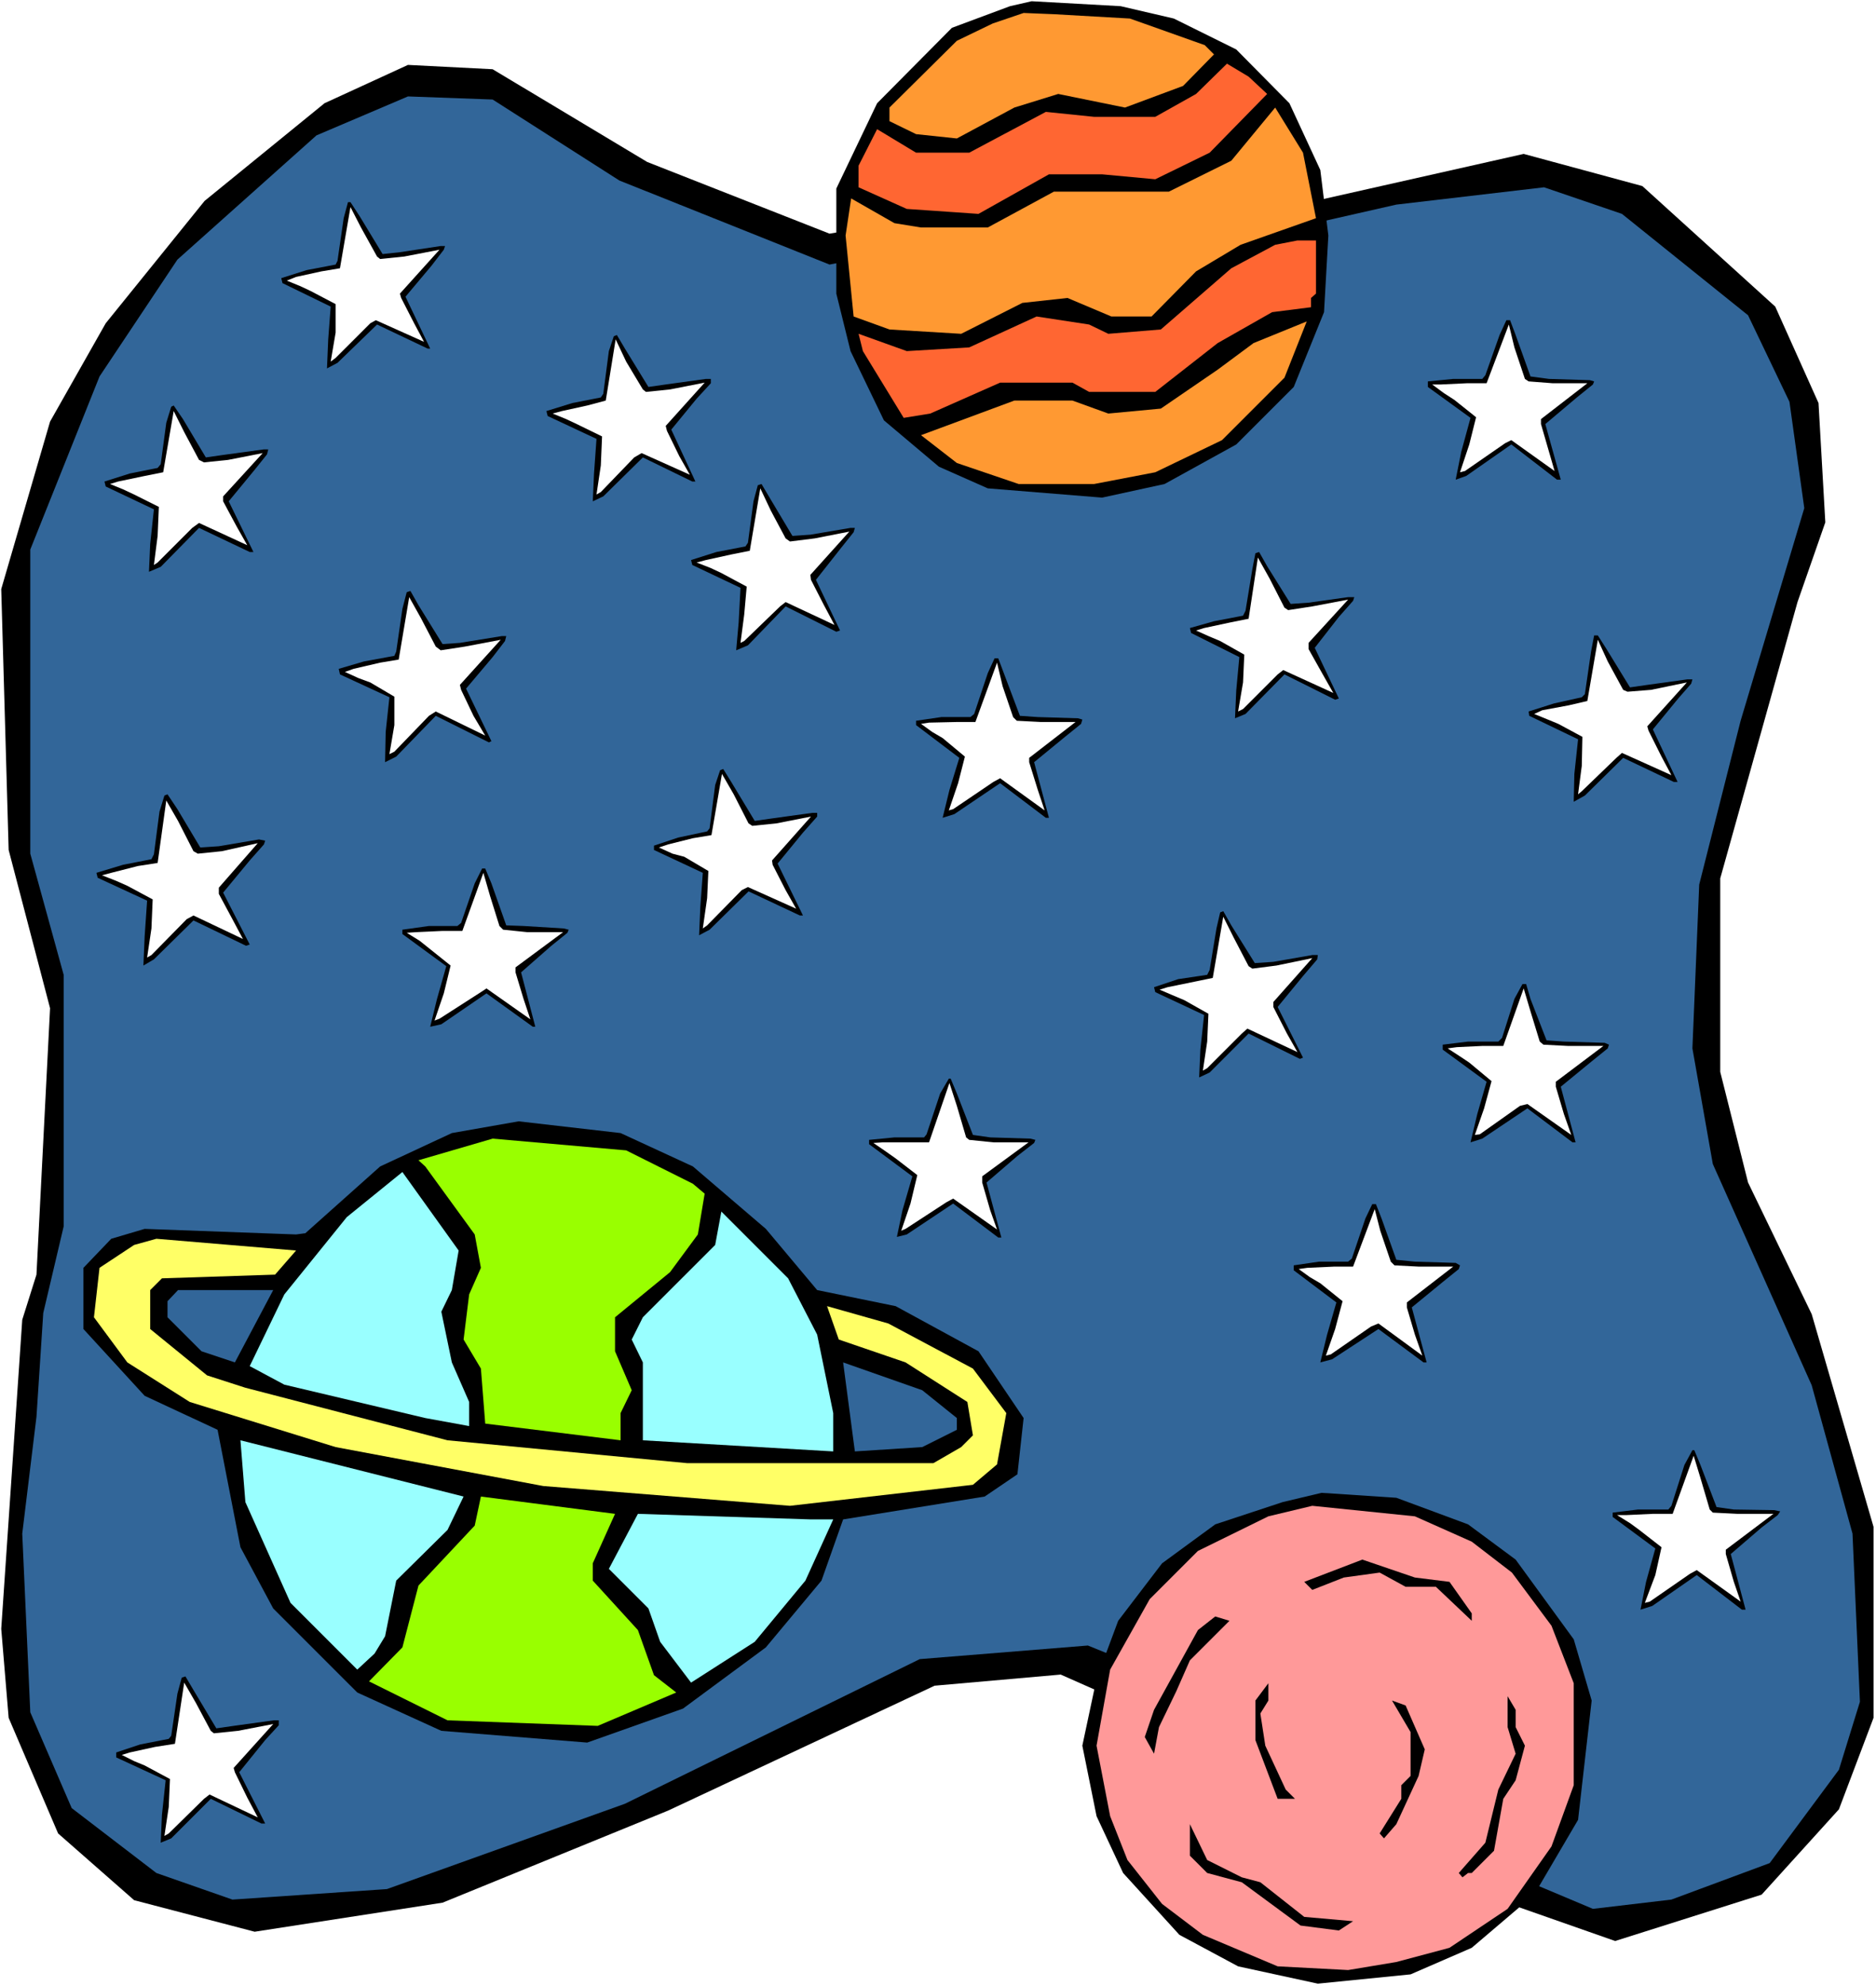 <?xml version="1.0" encoding="UTF-8" standalone="no"?>
<svg
   version="1.0"
   width="129.766mm"
   height="137.353mm"
   id="svg63"
   sodipodi:docname="Planets 4.wmf"
   xmlns:inkscape="http://www.inkscape.org/namespaces/inkscape"
   xmlns:sodipodi="http://sodipodi.sourceforge.net/DTD/sodipodi-0.dtd"
   xmlns="http://www.w3.org/2000/svg"
   xmlns:svg="http://www.w3.org/2000/svg">
  <rect width="100%" height="100%" fill="#333333" stroke="none"/>
  <sodipodi:namedview
     id="namedview63"
     pagecolor="#ffffff"
     bordercolor="#000000"
     borderopacity="0.25"
     inkscape:showpageshadow="2"
     inkscape:pageopacity="0.0"
     inkscape:pagecheckerboard="0"
     inkscape:deskcolor="#d1d1d1"
     inkscape:document-units="mm" />
  <defs
     id="defs1">
    <pattern
       id="WMFhbasepattern"
       patternUnits="userSpaceOnUse"
       width="6"
       height="6"
       x="0"
       y="0" />
  </defs>
  <path
     style="fill:#ffffff;fill-opacity:1;fill-rule:evenodd;stroke:none"
     d="M 0,519.129 H 490.455 V 0 H 0 Z"
     id="path1" />
  <path
     style="fill:#000000;fill-opacity:1;fill-rule:evenodd;stroke:none"
     d="M 53.49,52.511 27.634,84.502 13.09,110.192 0.323,153.977 2.262,222.161 13.09,263.523 9.534,333.16 5.818,344.955 0.323,425.74 2.262,449.007 15.19,479.221 35.067,496.67 l 31.512,8.24 49.126,-7.594 58.984,-24.074 69.65,-32.637 32.966,-2.908 31.027,13.734 58.661,36.515 55.267,19.389 38.299,-12.118 20.2,-22.297 9.05,-23.913 v -49.926 l -16.16,-55.581 -16.645,-34.415 -7.272,-28.921 v -50.572 l 20.2,-72.222 7.272,-20.843 -1.778,-31.183 -11.312,-25.205 -34.744,-31.506 -31.027,-8.402 -58.822,13.249 -29.25,1.454 -23.917,-5.655 -16.645,2.908 -52.843,8.886 L 169.195,42.332 128.795,18.096 106.656,16.965 84.84,26.982 Z"
     id="path2" />
  <path
     style="fill:#326699;fill-opacity:1;fill-rule:evenodd;stroke:none"
     d="M 46.379,67.86 26.018,98.397 7.918,143.637 v 79.493 l 8.726,31.668 v 65.76 l -5.333,22.62 -1.778,27.144 -3.717,30.537 2.101,46.694 10.827,25.044 22.139,16.965 19.877,6.948 40.4,-2.747 62.216,-22.297 77.083,-37.808 43.955,-3.555 25.856,10.502 45.894,32.961 60.277,25.367 20.523,-2.424 25.694,-9.533 18.099,-24.397 5.494,-17.773 -1.939,-43.947 -10.666,-38.777 -25.856,-57.843 -5.333,-30.214 1.778,-42.816 10.827,-42.816 16.645,-55.581 -3.878,-27.79 -10.827,-22.62 -32.966,-26.498 -20.362,-6.948 -38.622,4.524 -54.782,12.441 -31.189,-8.886 -62.216,12.118 L 161.923,47.179 128.795,26.013 106.656,25.205 82.739,35.384 Z"
     id="path3" />
  <path
     style="fill:#000000;fill-opacity:1;fill-rule:evenodd;stroke:none"
     d="m 392.041,87.572 -3.717,10.502 -0.808,0.969 h -7.595 l -6.626,0.646 v 1.454 l 11.15,8.079 -2.424,8.886 -1.454,7.271 2.747,-0.969 11.797,-8.24 11.958,9.21 h 0.97 l -4.04,-14.541 8.242,-6.948 4.202,-3.393 0.323,-0.808 -1.131,-0.323 -10.666,-0.323 -4.848,-0.646 -3.878,-10.825 -1.454,-3.878 h -0.97 z"
     id="path4" />
  <path
     style="fill:#ffffff;fill-opacity:1;fill-rule:evenodd;stroke:none"
     d="m 383.476,100.174 -6.787,0.323 h -2.262 l 3.07,2.262 2.747,1.777 5.656,4.524 -1.778,7.109 -2.424,7.271 1.293,-0.323 10.504,-7.271 1.616,-0.808 11.312,8.079 -1.454,-5.009 -2.101,-7.271 v -1.293 l 12.12,-9.371 h -9.05 l -6.302,-0.485 -0.97,-0.646 -2.747,-8.24 -1.454,-5.978 -5.818,15.349 z"
     id="path5" />
  <path
     style="fill:#000000;fill-opacity:1;fill-rule:evenodd;stroke:none"
     d="m 395.92,261.099 -3.232,10.179 -0.97,0.969 h -7.918 l -6.626,0.808 v 1.293 l 11.474,8.402 -2.424,8.402 -1.778,7.432 3.07,-0.969 11.797,-7.917 11.797,8.886 h 0.808 l -3.878,-14.541 8.08,-6.624 4.202,-3.393 0.323,-0.969 -1.131,-0.485 -10.666,-0.323 -4.525,-0.323 -4.202,-10.825 -1.131,-3.878 h -0.97 z"
     id="path6" />
  <path
     style="fill:#ffffff;fill-opacity:1;fill-rule:evenodd;stroke:none"
     d="m 387.678,273.379 -6.787,0.323 -2.424,0.323 3.232,2.1 2.424,1.616 5.818,4.847 -1.939,7.109 -2.424,6.948 1.293,-0.162 10.504,-7.432 1.939,-0.485 11.474,8.079 -1.939,-5.493 -2.101,-7.109 v -1.293 l 12.443,-9.371 h -9.373 l -6.302,-0.323 -0.97,-0.808 -2.424,-7.917 -1.778,-5.978 -5.333,15.026 z"
     id="path7" />
  <path
     style="fill:#000000;fill-opacity:1;fill-rule:evenodd;stroke:none"
     d="m 258.237,175.951 -3.555,10.664 -0.97,0.808 h -7.595 l -6.626,0.969 v 1.131 l 11.312,8.563 -2.586,8.402 -1.778,7.271 3.07,-0.969 11.958,-8.079 11.958,9.048 h 0.808 l -3.878,-14.541 8.08,-6.624 4.202,-3.393 0.323,-1.131 -1.131,-0.323 -10.504,-0.323 -4.686,-0.323 -4.202,-11.148 -1.454,-3.878 h -0.97 z"
     id="path8" />
  <path
     style="fill:#ffffff;fill-opacity:1;fill-rule:evenodd;stroke:none"
     d="m 250.157,188.715 -7.272,0.162 -2.101,0.323 2.909,2.1 2.747,1.616 5.818,4.847 -1.778,6.948 -2.424,7.109 1.131,-0.323 10.504,-7.109 1.778,-0.969 11.635,8.402 -1.778,-5.332 -2.262,-7.271 v -1.131 l 12.12,-9.371 h -9.05 l -6.302,-0.323 -0.97,-0.969 -2.747,-8.079 -1.454,-6.14 -5.656,15.511 z"
     id="path9" />
  <path
     style="fill:#000000;fill-opacity:1;fill-rule:evenodd;stroke:none"
     d="m 245.793,285.82 -3.555,10.664 -0.646,0.808 h -7.757 l -6.626,0.646 v 1.131 l 11.312,8.402 -2.586,8.886 -1.454,6.948 2.586,-0.646 12.12,-8.079 11.797,8.886 h 0.808 l -3.878,-14.38 8.08,-6.948 4.363,-3.393 0.323,-0.808 -1.293,-0.323 -10.504,-0.323 -4.525,-0.646 -4.202,-10.825 -1.616,-3.878 h -0.485 z"
     id="path10" />
  <path
     style="fill:#ffffff;fill-opacity:1;fill-rule:evenodd;stroke:none"
     d="m 237.713,298.584 h -6.949 l -2.424,0.162 3.07,2.1 2.747,1.939 5.656,4.362 -1.778,7.432 -2.424,7.109 1.131,-0.485 10.666,-6.948 1.778,-0.969 11.474,8.079 -1.778,-5.009 -2.101,-7.271 v -1.616 l 12.12,-8.886 h -9.211 l -6.302,-0.646 -0.808,-0.646 -2.424,-8.24 -1.939,-5.978 -5.333,15.511 z"
     id="path11" />
  <path
     style="fill:#000000;fill-opacity:1;fill-rule:evenodd;stroke:none"
     d="m 356.974,318.457 -3.555,10.502 -0.97,0.808 h -7.595 l -6.626,0.969 v 1.293 l 11.15,8.402 -2.424,8.402 -1.778,7.271 3.07,-0.808 12.12,-7.917 11.797,8.725 h 0.808 l -3.878,-14.38 8.08,-6.624 4.202,-3.393 0.323,-0.969 -1.131,-0.646 -10.666,-0.323 -4.848,-0.485 -3.878,-10.825 -1.454,-3.716 h -0.97 z"
     id="path12" />
  <path
     style="fill:#ffffff;fill-opacity:1;fill-rule:evenodd;stroke:none"
     d="m 348.894,331.06 -7.11,0.323 -2.262,0.323 2.909,2.1 2.747,1.616 5.818,4.686 -1.939,7.271 -2.424,6.948 1.293,-0.323 10.504,-7.271 1.939,-0.808 11.474,8.402 -1.939,-5.493 -2.101,-7.109 v -1.293 l 12.12,-9.371 h -9.05 l -6.302,-0.323 -0.97,-0.969 -2.747,-8.079 -1.454,-5.655 -5.656,15.026 z"
     id="path13" />
  <path
     style="fill:#000000;fill-opacity:1;fill-rule:evenodd;stroke:none"
     d="m 124.109,230.885 -3.555,10.341 -0.97,0.808 h -7.434 l -6.949,0.969 v 1.131 l 11.474,8.402 -2.424,8.563 -1.778,7.271 2.909,-0.646 11.797,-8.079 12.12,8.725 h 0.646 l -3.717,-14.218 7.918,-6.948 4.202,-3.393 0.323,-0.808 -1.293,-0.323 -10.504,-0.646 -4.525,-0.162 -3.878,-10.987 -1.616,-3.878 h -0.808 z"
     id="path14" />
  <path
     style="fill:#ffffff;fill-opacity:1;fill-rule:evenodd;stroke:none"
     d="m 115.705,243.326 -6.949,0.323 -2.424,0.162 3.394,2.1 2.424,1.939 5.656,4.524 -1.778,7.271 -2.424,7.109 1.293,-0.485 10.827,-6.948 1.454,-0.969 11.474,8.079 -1.778,-5.332 -2.101,-6.948 v -1.293 l 12.443,-9.21 h -9.373 l -6.302,-0.646 -0.97,-0.969 -2.424,-7.755 -1.778,-6.14 -5.494,15.188 z"
     id="path15" />
  <path
     style="fill:#000000;fill-opacity:1;fill-rule:evenodd;stroke:none"
     d="m 440.36,382.924 -3.394,10.664 -0.808,0.969 h -7.918 l -6.626,0.808 v 1.131 l 11.15,8.24 -2.424,8.725 -1.454,7.271 3.07,-0.969 11.635,-8.079 11.797,9.048 h 0.97 l -3.878,-14.541 8.08,-6.948 4.202,-3.231 0.646,-0.969 -1.616,-0.323 -10.504,-0.162 -4.525,-0.646 -4.202,-10.987 -1.616,-3.878 h -0.485 z"
     id="path16" />
  <path
     style="fill:#ffffff;fill-opacity:1;fill-rule:evenodd;stroke:none"
     d="m 432.118,395.688 -6.949,0.323 h -2.424 l 3.394,2.1 2.424,1.777 5.818,4.524 -1.616,7.271 -2.747,7.271 1.293,-0.323 10.504,-7.271 1.778,-0.969 11.474,8.24 -1.778,-5.17 -2.101,-7.271 v -1.131 l 12.443,-9.371 h -9.373 l -6.464,-0.323 -0.808,-0.808 -2.424,-8.24 -1.778,-5.817 -5.494,15.188 z"
     id="path17" />
  <path
     style="fill:#000000;fill-opacity:1;fill-rule:evenodd;stroke:none"
     d="m 105.201,159.148 -1.616,11.148 -0.485,1.131 -7.918,1.454 -6.626,1.939 0.323,1.454 12.928,5.978 -0.97,9.048 -0.162,7.917 2.909,-1.454 10.342,-10.664 13.898,6.948 0.646,-0.323 -6.626,-13.734 6.949,-8.24 3.232,-4.201 0.323,-1.293 h -1.131 l -10.989,1.777 -4.525,0.323 -6.302,-10.179 -2.101,-3.716 -0.97,0.323 z"
     id="path18" />
  <path
     style="fill:#ffffff;fill-opacity:1;fill-rule:evenodd;stroke:none"
     d="m 99.384,173.204 -6.949,1.616 -2.262,0.808 3.555,1.616 3.07,1.131 6.302,3.716 v 7.432 l -1.293,7.594 1.293,-0.646 9.05,-9.371 1.778,-1.131 12.928,6.301 -3.07,-5.17 -3.232,-6.786 -0.323,-1.293 10.666,-11.795 -9.373,1.777 -6.302,0.969 -1.293,-0.969 -3.878,-7.432 -3.07,-5.493 -2.747,16.319 z"
     id="path19" />
  <path
     style="fill:#000000;fill-opacity:1;fill-rule:evenodd;stroke:none"
     d="m 41.693,212.143 -1.454,11.148 -0.646,1.293 -7.434,1.454 -6.949,2.1 0.323,1.293 12.928,5.978 -0.646,9.371 -0.323,7.594 2.747,-1.616 10.342,-10.179 13.736,6.624 0.97,-0.323 -6.949,-13.572 6.949,-8.402 3.717,-4.201 0.323,-0.969 -1.616,-0.323 -10.504,1.777 -4.848,0.323 -5.979,-10.017 -2.586,-3.878 -0.808,0.323 z"
     id="path20" />
  <path
     style="fill:#ffffff;fill-opacity:1;fill-rule:evenodd;stroke:none"
     d="m 36.037,226.361 -6.949,1.777 -2.424,0.646 3.717,1.454 2.909,1.293 6.626,3.555 -0.323,7.594 -1.131,7.594 1.131,-0.646 9.211,-9.371 1.778,-0.969 12.928,6.14 -2.747,-5.17 -3.555,-6.624 v -1.616 l 10.181,-11.633 -9.373,2.1 -6.302,0.646 -1.131,-0.646 -4.04,-7.917 -3.07,-5.332 -2.262,16.319 z"
     id="path21" />
  <path
     style="fill:#000000;fill-opacity:1;fill-rule:evenodd;stroke:none"
     d="m 196.99,131.034 -1.454,10.825 -0.646,0.969 -7.595,1.454 -6.626,2.1 0.323,1.293 12.605,5.978 -0.485,9.048 -0.646,7.271 3.07,-1.293 9.858,-10.179 13.251,6.624 0.97,-0.323 -6.302,-13.249 6.626,-8.402 3.232,-4.039 0.323,-1.131 h -1.131 l -10.504,1.777 -4.686,0.323 -5.979,-10.017 -2.101,-3.555 -0.97,0.323 z"
     id="path22" />
  <path
     style="fill:#ffffff;fill-opacity:1;fill-rule:evenodd;stroke:none"
     d="m 191.173,144.929 -6.626,1.454 -2.424,0.646 3.717,1.454 2.747,1.293 6.626,3.555 -0.646,7.271 -0.97,7.432 0.97,-0.485 9.373,-9.048 1.454,-1.131 12.766,5.978 -2.747,-5.17 -3.394,-6.624 -0.162,-1.293 10.181,-11.31 -9.05,1.777 -6.464,0.808 -1.131,-0.808 -3.878,-7.271 -2.747,-5.817 -2.747,16.319 z"
     id="path23" />
  <path
     style="fill:#000000;fill-opacity:1;fill-rule:evenodd;stroke:none"
     d="m 327.401,148.807 -1.778,10.825 -0.646,1.293 -7.595,1.454 -6.302,1.777 0.323,1.293 12.605,6.301 -0.808,8.725 -0.323,7.271 2.747,-1.131 10.181,-10.341 13.251,6.624 0.97,-0.323 -6.302,-13.249 6.302,-8.079 3.717,-4.201 0.323,-0.969 h -1.616 l -10.342,1.454 -4.686,0.323 -6.141,-9.856 -2.101,-3.716 -0.97,0.323 z"
     id="path24" />
  <path
     style="fill:#ffffff;fill-opacity:1;fill-rule:evenodd;stroke:none"
     d="m 321.584,162.702 -6.787,1.454 -2.101,0.646 3.232,1.454 3.07,1.293 6.302,3.555 -0.323,7.271 -1.293,7.594 1.293,-0.646 9.05,-9.048 1.454,-1.131 13.09,5.978 -2.747,-4.847 -3.717,-6.624 v -1.616 l 10.342,-11.31 -9.373,1.777 -6.302,0.969 -0.97,-0.646 -3.878,-7.594 -3.07,-5.493 -2.424,15.996 z"
     id="path25" />
  <path
     style="fill:#000000;fill-opacity:1;fill-rule:evenodd;stroke:none"
     d="m 46.379,442.705 -1.616,10.987 -0.646,0.808 -7.434,1.454 -6.302,2.1 v 1.293 l 12.928,5.978 -0.97,9.048 -0.323,7.271 2.747,-1.131 10.342,-10.341 13.251,6.463 h 0.97 l -6.787,-13.41 6.787,-8.402 3.555,-3.878 v -1.293 h -1.293 l -10.504,1.454 -4.525,0.646 -5.979,-10.017 -2.101,-3.555 -0.97,0.323 z"
     id="path26" />
  <path
     style="fill:#ffffff;fill-opacity:1;fill-rule:evenodd;stroke:none"
     d="m 40.562,456.601 -6.626,1.454 -2.101,0.646 3.232,1.616 2.747,1.131 6.626,3.555 -0.323,7.271 -1.131,7.594 1.131,-0.646 9.211,-9.048 1.454,-1.131 12.605,5.978 -2.747,-5.17 -3.232,-6.624 -0.323,-1.131 10.342,-11.472 -9.211,1.777 -6.302,0.646 -0.808,-0.646 -3.878,-7.271 -3.07,-5.332 -2.424,15.996 z"
     id="path27" />
  <path
     style="fill:#000000;fill-opacity:1;fill-rule:evenodd;stroke:none"
     d="m 186.971,205.196 -1.454,11.31 -0.646,0.808 -7.595,1.616 -6.302,2.1 v 1.131 l 12.766,5.978 -0.646,8.886 -0.323,7.432 2.747,-1.454 10.181,-10.017 13.413,6.301 h 0.808 l -6.626,-13.572 6.626,-8.079 3.717,-4.201 v -0.969 h -1.293 l -10.504,1.454 -4.525,0.646 -6.141,-10.179 -2.101,-3.393 -0.808,0.323 z"
     id="path28" />
  <path
     style="fill:#ffffff;fill-opacity:1;fill-rule:evenodd;stroke:none"
     d="m 181.153,219.091 -6.464,1.616 -2.424,0.808 3.555,1.616 3.07,0.808 6.302,3.716 -0.323,7.109 -1.131,7.917 1.131,-0.808 9.05,-9.21 1.616,-0.808 12.605,5.655 -2.747,-4.847 -3.394,-6.624 -0.162,-1.131 10.181,-11.472 -9.05,1.777 -6.302,0.646 -0.97,-0.646 -3.878,-7.594 -3.07,-5.332 -2.747,15.996 z"
     id="path29" />
  <path
     style="fill:#000000;fill-opacity:1;fill-rule:evenodd;stroke:none"
     d="m 318.028,242.68 -1.778,10.825 -0.646,1.293 -7.595,1.131 -6.302,2.1 0.323,1.293 12.766,5.978 -0.97,9.048 -0.323,7.271 2.747,-1.293 10.181,-10.179 13.413,6.624 0.808,-0.323 -6.626,-13.249 6.626,-8.079 3.717,-4.362 0.162,-1.131 h -1.454 l -10.181,1.777 -4.848,0.323 -6.141,-9.856 -2.101,-3.716 -0.808,0.323 z"
     id="path30" />
  <path
     style="fill:#ffffff;fill-opacity:1;fill-rule:evenodd;stroke:none"
     d="m 312.372,256.575 -7.11,1.454 -2.101,0.646 3.394,1.454 3.07,1.293 6.302,3.555 -0.323,7.271 -1.131,7.594 1.131,-0.646 9.05,-9.048 1.454,-1.293 13.09,6.14 -2.747,-4.847 -3.555,-6.948 v -1.293 l 10.181,-11.472 -9.373,1.939 -6.302,0.808 -0.97,-0.646 -3.878,-7.432 -2.747,-5.493 -2.747,15.996 z"
     id="path31" />
  <path
     style="fill:#000000;fill-opacity:1;fill-rule:evenodd;stroke:none"
     d="m 43.47,110.515 -1.454,10.825 -0.808,0.969 -7.272,1.454 -6.626,2.1 0.323,1.293 12.605,5.978 -0.97,9.048 -0.323,7.271 3.07,-1.293 10.019,-10.179 13.251,6.301 h 0.97 l -6.464,-13.249 6.787,-8.24 3.232,-4.039 0.323,-1.293 h -1.131 l -10.666,1.454 -4.525,0.646 -5.979,-10.017 -2.424,-3.555 -0.646,0.323 z"
     id="path32" />
  <path
     style="fill:#ffffff;fill-opacity:1;fill-rule:evenodd;stroke:none"
     d="m 37.814,124.41 -6.949,1.454 -2.101,0.646 3.555,1.454 2.747,1.293 6.464,3.231 -0.323,7.594 -0.97,7.594 0.97,-0.646 9.05,-9.048 1.778,-1.293 12.605,5.817 -2.747,-4.847 -3.555,-6.624 v -1.293 l 10.342,-11.31 -9.05,1.777 -6.302,0.646 -1.293,-0.646 -3.878,-7.271 -2.747,-5.493 -2.747,15.996 z"
     id="path33" />
  <path
     style="fill:#000000;fill-opacity:1;fill-rule:evenodd;stroke:none"
     d="m 89.849,57.035 -1.616,11.148 -0.485,0.969 -7.595,1.454 -6.626,2.1 0.323,1.293 12.605,6.14 -0.646,8.563 -0.323,7.594 2.747,-1.454 10.342,-10.017 13.251,6.301 h 0.646 l -6.464,-13.572 6.787,-8.079 3.232,-4.201 0.323,-0.969 h -1.131 l -10.666,1.616 -4.525,0.485 -5.979,-9.856 -2.424,-3.716 h -0.646 z"
     id="path34" />
  <path
     style="fill:#ffffff;fill-opacity:1;fill-rule:evenodd;stroke:none"
     d="m 84.032,70.93 -6.626,1.454 -2.424,0.969 3.555,1.454 2.747,1.293 6.464,3.393 v 7.432 l -1.293,7.594 1.293,-0.969 9.05,-9.048 1.454,-0.808 12.605,5.655 -2.586,-4.847 -3.394,-6.624 -0.323,-1.131 10.342,-11.472 -9.211,1.777 -6.302,0.646 -0.808,-0.646 -4.202,-7.594 -2.747,-5.332 -2.747,15.996 z"
     id="path35" />
  <path
     style="fill:#000000;fill-opacity:1;fill-rule:evenodd;stroke:none"
     d="m 159.176,91.773 -1.454,11.148 -0.646,0.969 -7.434,1.454 -6.787,2.1 0.323,1.293 12.766,5.978 -0.646,9.048 -0.323,7.271 2.747,-1.293 10.342,-10.179 12.928,6.301 h 0.808 l -6.302,-13.572 6.626,-8.079 3.717,-4.039 v -1.131 h -1.293 l -10.504,1.454 -4.525,0.646 -6.141,-10.017 -2.101,-3.555 -0.808,0.323 z"
     id="path36" />
  <path
     style="fill:#ffffff;fill-opacity:1;fill-rule:evenodd;stroke:none"
     d="m 153.52,105.991 -6.626,1.454 -2.424,0.646 3.555,1.454 2.747,1.293 6.626,3.231 -0.323,7.594 -1.131,7.594 1.131,-0.646 8.726,-9.048 1.939,-1.131 12.605,5.655 -2.747,-4.847 -3.232,-6.624 -0.323,-1.293 10.181,-11.31 -9.05,1.777 -6.302,0.646 -0.808,-0.646 -4.363,-7.271 -2.747,-5.817 -2.586,15.996 z"
     id="path37" />
  <path
     style="fill:#000000;fill-opacity:1;fill-rule:evenodd;stroke:none"
     d="m 415.958,170.296 -1.616,11.148 -0.808,0.808 -7.272,1.616 -6.626,2.1 0.162,1.131 12.766,6.14 -0.97,9.048 -0.162,7.271 2.909,-1.616 10.019,-9.856 13.251,6.301 h 0.97 l -6.464,-13.734 6.626,-8.079 3.394,-3.878 0.323,-1.131 h -1.293 l -10.504,1.454 -4.525,0.646 -6.141,-10.017 -2.262,-3.555 h -0.97 z"
     id="path38" />
  <path
     style="fill:#ffffff;fill-opacity:1;fill-rule:evenodd;stroke:none"
     d="m 410.14,184.353 -6.949,1.293 -2.101,0.969 3.555,1.454 2.747,1.131 6.302,3.393 -0.162,7.594 -0.97,7.432 0.97,-0.808 9.05,-8.725 1.454,-1.293 12.928,5.817 -2.586,-4.847 -3.394,-6.786 -0.323,-1.131 10.342,-11.472 -9.373,1.939 -6.141,0.485 -1.131,-0.485 -4.04,-7.432 -2.586,-5.655 -2.747,15.996 z"
     id="path39" />
  <path
     style="fill:#000000;fill-opacity:1;fill-rule:evenodd;stroke:none"
     d="m 181.153,304.885 19.069,16.319 13.413,15.996 20.523,4.201 21.654,11.795 11.797,17.45 -1.616,14.703 -8.565,5.817 -37.006,5.978 -5.656,15.996 -14.544,17.45 -21.654,15.996 -25.048,8.886 -38.138,-3.07 -21.978,-10.017 -21.978,-21.974 -8.565,-15.996 -5.979,-30.699 -19.069,-8.886 -15.998,-17.45 v -15.996 l 7.272,-7.594 8.726,-2.585 39.592,1.454 2.424,-0.323 19.554,-17.45 18.746,-8.725 17.453,-3.07 26.664,3.07 z"
     id="path40" />
  <path
     style="fill:#99ff00;fill-opacity:1;fill-rule:evenodd;stroke:none"
     d="m 181.153,309.409 3.07,2.585 -1.778,10.664 -7.272,9.856 -14.382,11.795 v 8.886 l 4.363,10.179 -2.909,5.978 v 7.109 l -35.39,-4.362 -1.131,-14.38 -4.525,-7.594 1.454,-11.795 3.07,-6.948 -1.616,-8.725 -12.928,-17.773 -1.778,-1.616 19.392,-5.655 34.906,3.07 z"
     id="path41" />
  <path
     style="fill:#99ffff;fill-opacity:1;fill-rule:evenodd;stroke:none"
     d="m 118.129,337.199 -2.747,5.655 2.747,13.249 4.525,10.341 v 6.301 l -11.474,-2.1 -36.845,-8.725 -9.05,-4.847 9.05,-18.742 16.322,-20.196 14.544,-11.795 14.706,20.52 z"
     id="path42" />
  <path
     style="fill:#99ffff;fill-opacity:1;fill-rule:evenodd;stroke:none"
     d="m 213.635,348.833 4.202,20.52 v 10.017 l -49.773,-2.908 v -20.358 l -2.909,-5.978 2.909,-5.817 18.907,-18.904 1.616,-8.725 17.453,17.45 z"
     id="path43" />
  <path
     style="fill:#ffff66;fill-opacity:1;fill-rule:evenodd;stroke:none"
     d="m 71.912,333.16 -29.573,0.969 -3.07,3.07 v 10.179 l 14.867,12.118 10.019,3.231 52.843,13.734 62.701,5.978 h 64.317 l 7.272,-4.201 3.07,-3.07 -1.454,-8.725 -16.16,-10.341 -17.453,-5.978 -3.07,-8.725 15.998,4.524 22.139,11.795 8.726,11.633 -2.424,13.41 -6.302,5.332 -47.834,5.493 -64.478,-5.17 -54.298,-10.179 -38.138,-11.795 -16.322,-10.341 -8.726,-11.795 1.454,-12.926 9.05,-5.978 5.818,-1.616 36.522,3.07 z"
     id="path44" />
  <path
     style="fill:#326699;fill-opacity:1;fill-rule:evenodd;stroke:none"
     d="m 61.408,356.103 -8.726,-2.908 -8.888,-8.886 v -4.201 l 2.747,-2.908 h 24.886 z"
     id="path45" />
  <path
     style="fill:#326699;fill-opacity:1;fill-rule:evenodd;stroke:none"
     d="m 250.157,370.645 v 3.07 l -9.05,4.524 -17.614,1.131 -3.07,-23.266 20.685,7.271 z"
     id="path46" />
  <path
     style="fill:#99ffff;fill-opacity:1;fill-rule:evenodd;stroke:none"
     d="m 116.998,399.889 -13.413,13.249 -2.909,14.541 -2.747,4.524 -4.525,4.201 -17.453,-17.45 -11.797,-26.336 -1.293,-16.157 58.338,14.703 z"
     id="path47" />
  <path
     style="fill:#99ff00;fill-opacity:1;fill-rule:evenodd;stroke:none"
     d="m 154.974,408.614 v 4.524 l 11.797,12.926 4.202,11.795 5.818,4.524 -20.523,8.725 -39.269,-1.454 -20.523,-10.179 8.726,-8.886 4.202,-16.157 14.706,-15.672 1.616,-7.594 35.067,4.524 z"
     id="path48" />
  <path
     style="fill:#99ffff;fill-opacity:1;fill-rule:evenodd;stroke:none"
     d="m 217.837,397.142 -7.272,15.996 -13.251,15.996 -16.645,10.664 -8.08,-10.664 -3.07,-8.725 -10.342,-10.341 7.595,-14.38 45.248,1.454 z"
     id="path49" />
  <path
     style="fill:#000000;fill-opacity:1;fill-rule:evenodd;stroke:none"
     d="m 383.8,398.435 12.443,9.21 15.19,20.843 4.686,15.996 -3.555,31.183 -11.474,19.55 -16.322,13.895 -15.998,6.948 -24.24,2.424 -20.846,-4.524 -15.352,-8.24 -14.706,-16.157 -6.949,-14.865 -3.717,-18.419 3.717,-17.45 5.656,-15.188 11.474,-15.026 13.898,-10.179 17.614,-5.817 10.181,-2.424 19.554,1.293 z"
     id="path50" />
  <path
     style="fill:#ff9999;fill-opacity:1;fill-rule:evenodd;stroke:none"
     d="m 384.769,402.959 10.504,8.079 10.342,13.895 5.818,15.026 v 26.659 l -5.818,15.996 -11.474,16.319 -15.19,10.179 -13.898,3.716 -12.605,2.1 -18.422,-0.969 -19.554,-8.24 -10.666,-8.079 -9.05,-11.472 -4.525,-11.472 -3.555,-18.419 3.555,-19.873 10.342,-18.419 12.605,-12.603 18.422,-9.048 11.474,-2.747 26.826,2.747 z"
     id="path51" />
  <path
     style="fill:#000000;fill-opacity:1;fill-rule:evenodd;stroke:none"
     d="m 378.952,413.461 5.818,8.24 v 1.939 l -9.373,-8.886 h -7.918 l -6.787,-3.716 -9.373,1.293 -8.242,3.231 -2.101,-2.1 15.19,-5.817 13.736,4.686 z"
     id="path52" />
  <path
     style="fill:#000000;fill-opacity:1;fill-rule:evenodd;stroke:none"
     d="m 311.08,433.981 -3.555,8.079 -4.525,9.371 -1.293,6.948 -2.424,-4.362 2.424,-7.109 11.474,-20.843 4.525,-3.555 3.717,1.131 z"
     id="path53" />
  <path
     style="fill:#000000;fill-opacity:1;fill-rule:evenodd;stroke:none"
     d="m 329.502,447.876 1.293,8.402 5.333,11.472 2.424,2.424 h -4.525 l -5.818,-15.349 v -10.341 l 3.394,-4.524 v 4.524 z"
     id="path54" />
  <path
     style="fill:#000000;fill-opacity:1;fill-rule:evenodd;stroke:none"
     d="m 396.243,451.43 2.424,4.847 -2.424,9.048 -3.232,4.847 -2.424,13.572 -5.818,5.817 h -0.97 l -1.454,1.131 -0.97,-1.131 6.949,-7.917 3.394,-13.895 4.525,-9.371 -2.101,-6.948 v -8.079 l 2.101,3.555 z"
     id="path55" />
  <path
     style="fill:#000000;fill-opacity:1;fill-rule:evenodd;stroke:none"
     d="m 372.488,457.247 -1.616,6.948 -5.818,12.603 -3.232,3.716 -1.131,-1.293 5.656,-9.048 v -3.555 l 2.424,-2.424 v -11.472 l -4.848,-8.24 3.555,1.293 z"
     id="path56" />
  <path
     style="fill:#000000;fill-opacity:1;fill-rule:evenodd;stroke:none"
     d="m 324.654,490.692 4.848,1.293 11.474,9.048 12.766,1.131 -3.717,2.424 -10.019,-1.293 -15.352,-11.31 -9.05,-2.424 -4.525,-4.524 v -8.24 l 4.525,9.371 z"
     id="path57" />
  <path
     style="fill:#000000;fill-opacity:1;fill-rule:evenodd;stroke:none"
     d="m 306.878,4.847 16.322,8.079 13.898,14.057 8.08,17.45 2.101,17.127 -1.131,20.035 -7.918,19.55 -15.029,15.026 -18.746,10.341 -16.322,3.555 -29.896,-2.424 -12.766,-5.655 -14.382,-12.118 -8.726,-18.096 -3.717,-15.026 V 49.279 l 10.666,-22.297 19.554,-19.712 15.19,-5.655 5.656,-1.293 23.27,1.293 z"
     id="path58" />
  <path
     style="fill:#ff9932;fill-opacity:1;fill-rule:evenodd;stroke:none"
     d="m 314.958,11.795 2.424,2.424 -8.08,8.24 -15.19,5.655 -17.453,-3.555 -11.474,3.555 -15.029,8.079 -10.666,-1.131 -6.949,-3.393 v -3.555 l 17.614,-17.45 9.373,-4.524 8.08,-2.747 7.918,0.323 19.877,1.131 z"
     id="path59" />
  <path
     style="fill:#ff6632;fill-opacity:1;fill-rule:evenodd;stroke:none"
     d="m 331.28,24.559 -15.029,15.349 -14.221,6.948 -13.898,-1.293 h -13.898 l -18.422,10.341 -18.746,-1.293 -12.605,-5.655 v -5.655 l 4.848,-9.533 10.181,6.14 h 13.898 l 20.038,-10.664 12.605,1.293 h 15.998 l 10.666,-5.978 8.08,-7.917 5.656,3.393 z"
     id="path60" />
  <path
     style="fill:#ff9932;fill-opacity:1;fill-rule:evenodd;stroke:none"
     d="m 344.046,57.035 -19.715,6.948 -11.635,6.948 -11.635,11.795 h -10.504 l -11.474,-4.847 -11.797,1.293 -15.998,8.079 -18.746,-1.131 -9.373,-3.393 -2.101,-21.166 1.454,-9.694 11.312,6.463 6.949,1.131 h 17.453 l 17.291,-9.371 h 30.058 l 16.322,-8.079 11.474,-13.895 7.272,11.795 z"
     id="path61" />
  <path
     style="fill:#ff6632;fill-opacity:1;fill-rule:evenodd;stroke:none"
     d="m 344.046,76.746 -1.293,1.131 v 2.424 l -10.181,1.293 -14.221,8.079 -16.322,12.764 h -17.291 l -4.363,-2.424 H 261.469 l -18.261,8.079 -6.949,1.131 -10.666,-17.45 -1.131,-4.524 12.605,4.524 16.322,-0.969 17.614,-8.079 13.736,2.1 5.01,2.424 13.736,-1.131 18.422,-15.996 11.474,-6.14 5.818,-1.131 h 4.848 z"
     id="path62" />
  <path
     style="fill:#ff9932;fill-opacity:1;fill-rule:evenodd;stroke:none"
     d="m 319.483,115.039 -17.453,8.402 -15.998,3.07 H 266.317 l -16.16,-5.493 -9.373,-7.271 24.402,-9.048 h 15.19 l 9.373,3.393 13.736,-1.293 14.867,-10.179 9.373,-6.948 13.898,-5.655 -5.818,14.703 z"
     id="path63" />
</svg>
